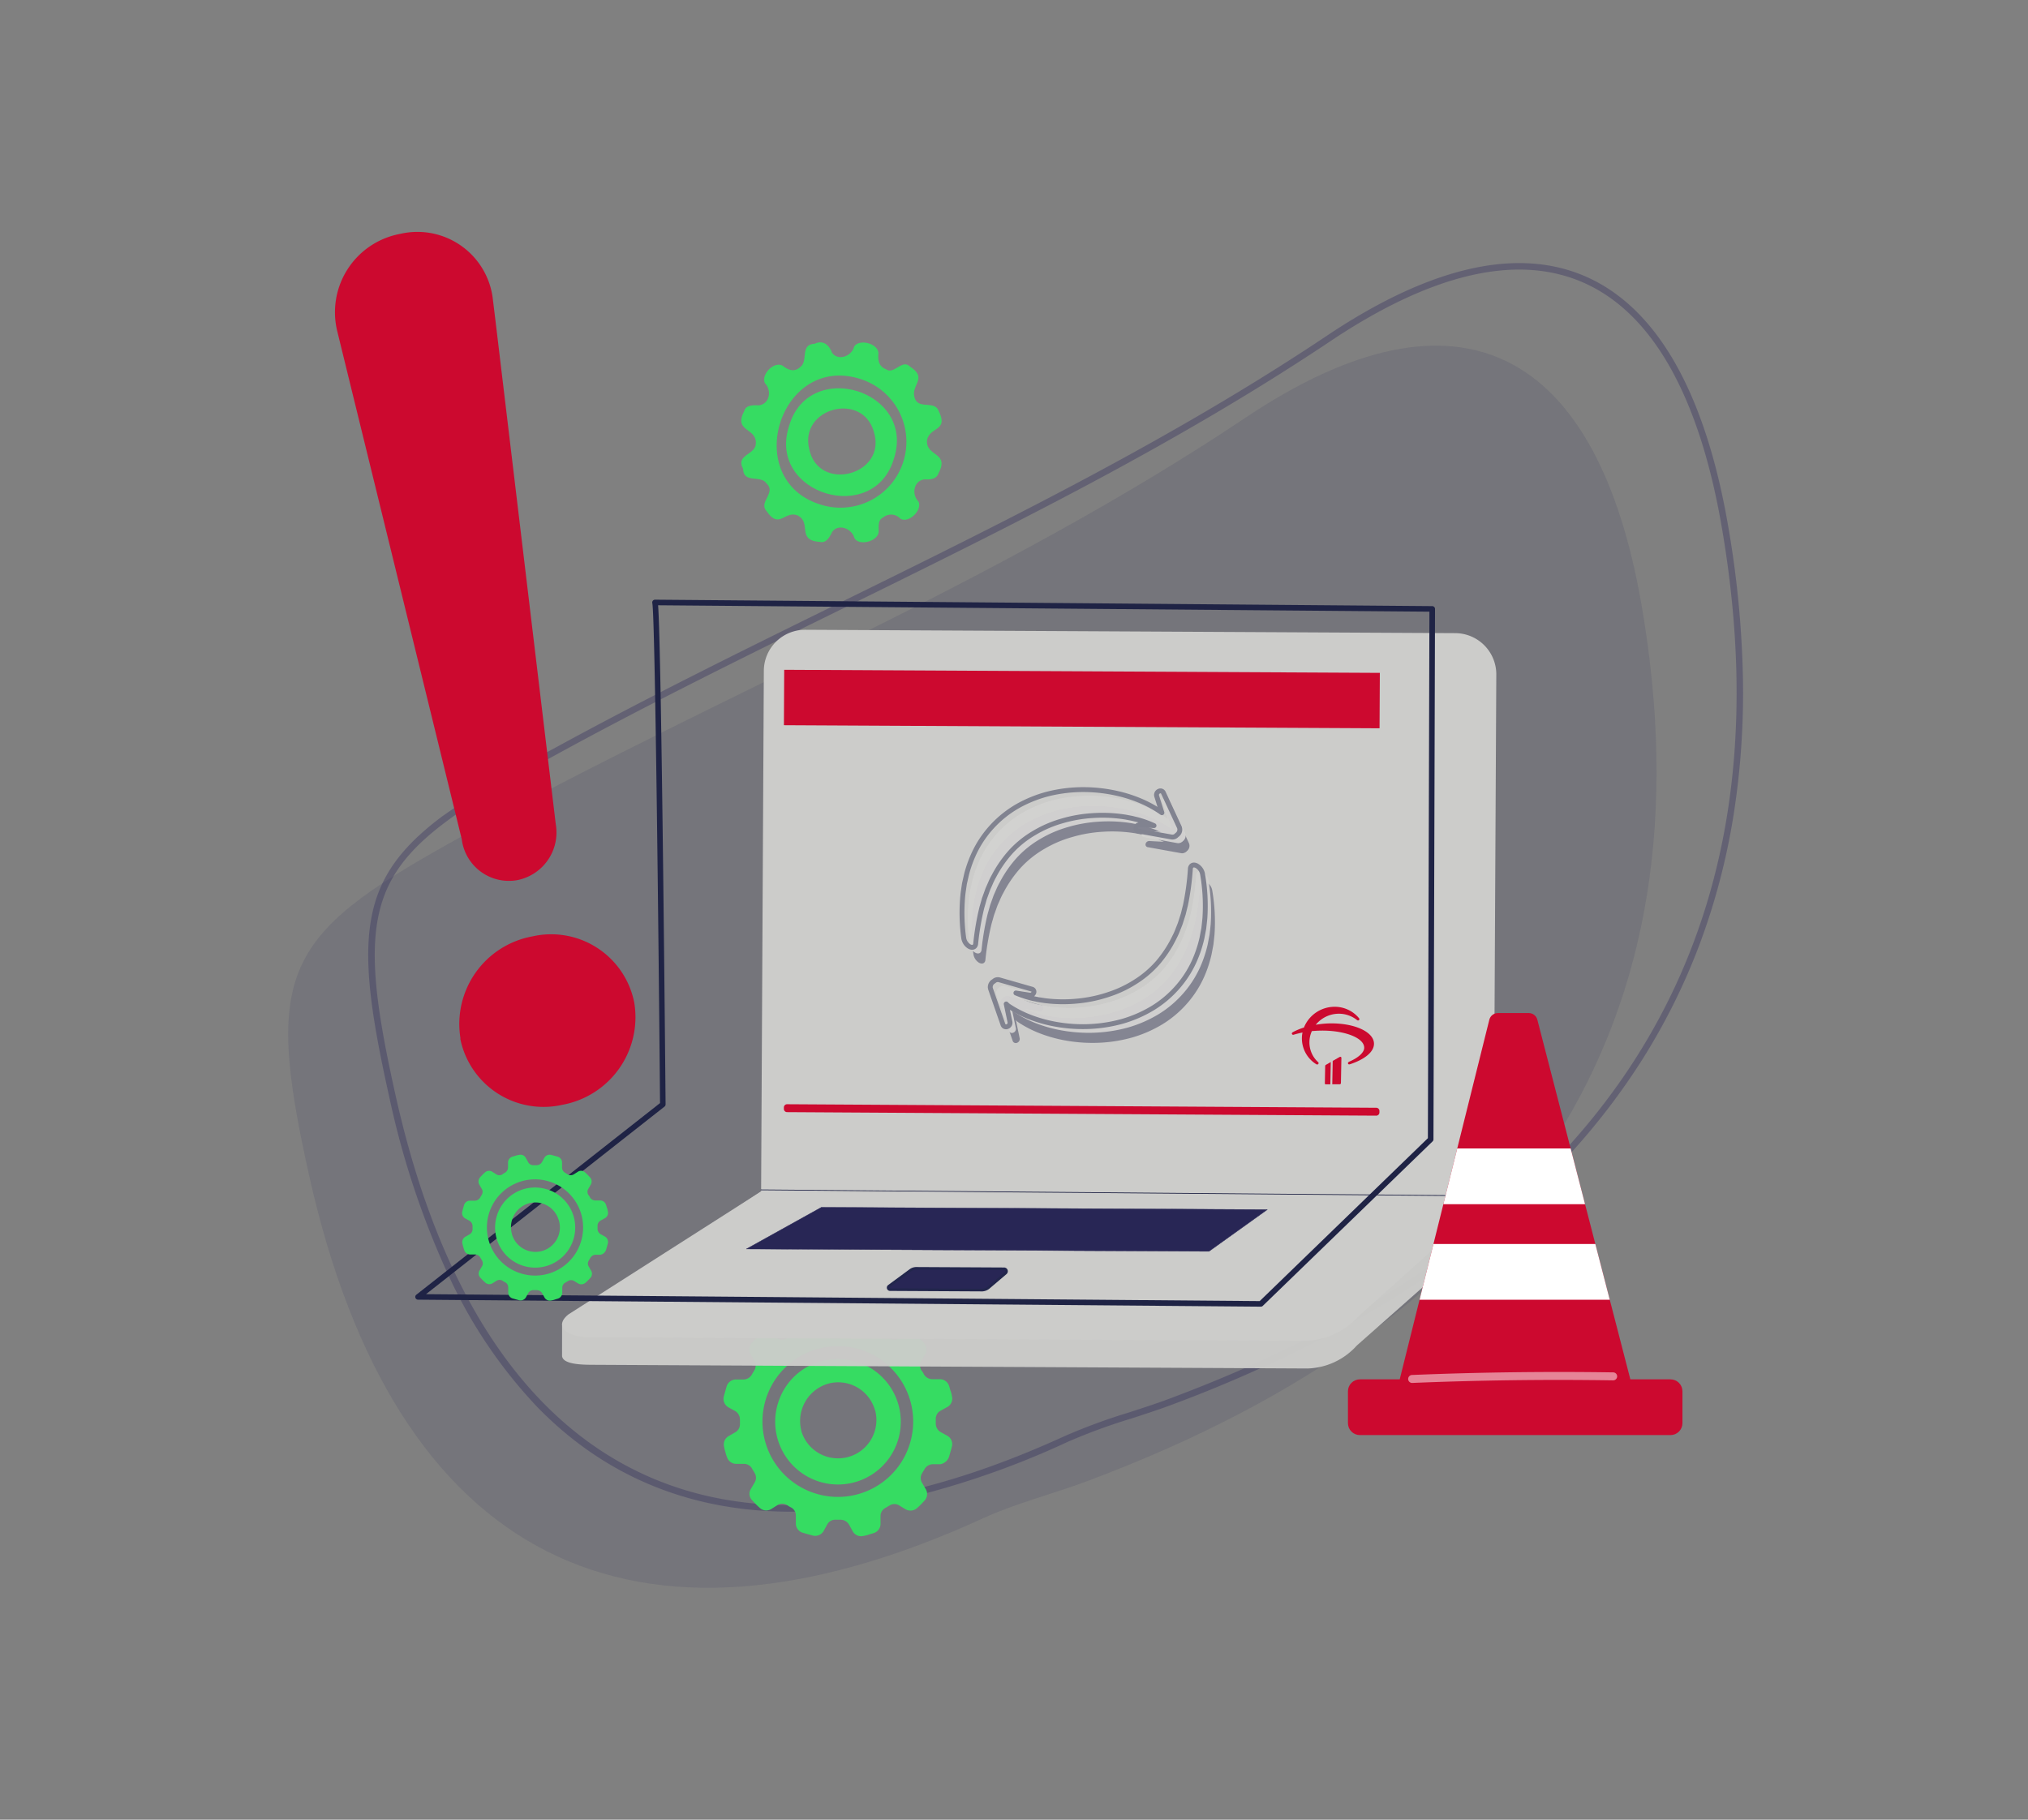 <svg id="erro-generico-err-desk" xmlns="http://www.w3.org/2000/svg" xmlns:xlink="http://www.w3.org/1999/xlink" width="312" height="280" viewBox="0 0 312 280">
  <rect x="0" y="0" width="312" height="280" fill="#808080" stroke="none"/>
  <defs>
    <clipPath id="clip-path">
      <rect id="Retângulo_94600" data-name="Retângulo 94600" width="312" height="280" fill="none"/>
    </clipPath>
    <clipPath id="clip-path-2">
      <rect id="Retângulo_94595" data-name="Retângulo 94595" width="360" height="280" fill="none"/>
    </clipPath>
    <clipPath id="clip-path-3">
      <rect id="Retângulo_94592" data-name="Retângulo 94592" width="210.572" height="191.19" transform="translate(68.309 53.16)" fill="rgba(39,34,88,0.12)"/>
    </clipPath>
    <clipPath id="clip-path-4">
      <rect id="Retângulo_94593" data-name="Retângulo 94593" width="143.318" height="27.247" transform="translate(110.467 183.328)" fill="none"/>
    </clipPath>
    <clipPath id="clip-path-5">
      <rect id="Retângulo_15668" data-name="Retângulo 15668" width="37.429" height="36.507" fill="#222346"/>
    </clipPath>
    <clipPath id="clip-path-6">
      <rect id="Retângulo_15669" data-name="Retângulo 15669" width="37.429" height="36.507" fill="none"/>
    </clipPath>
    <clipPath id="clip-path-7">
      <path id="Caminho_97074" data-name="Caminho 97074" d="M254.436,155.886a1.349,1.349,0,0,0-1.311,1.03l-13.783,55.331h-6.127a1.839,1.839,0,0,0-1.838,1.838v4.9a1.838,1.838,0,0,0,1.838,1.838H281a1.839,1.839,0,0,0,1.838-1.838v-4.9A1.839,1.839,0,0,0,281,212.247h-6.176L260.513,156.9a1.362,1.362,0,0,0-1.31-1.017Z" fill="none"/>
    </clipPath>
    <clipPath id="clip-path-9">
      <rect id="Retângulo_94598" data-name="Retângulo 94598" width="32.159" height="1.692" transform="translate(240.631 211.107)" fill="none"/>
    </clipPath>
  </defs>
  <g id="Grupo_103555" data-name="Grupo 103555" clip-path="url(#clip-path)">
    <g id="Grupo_103547" data-name="Grupo 103547" transform="translate(-24)">
      <g id="Grupo_103546" data-name="Grupo 103546" clip-path="url(#clip-path-2)">
        <path id="Path_97043" data-name="Path 97043" d="M145.748,232.611c-15.547,0-28.7-5.426-39.106-16.126a74.646,74.646,0,0,1-13.515-19.963,130.547,130.547,0,0,1-9.236-27.71c-2.02-9.046-2.976-14.984-3.195-19.855-.244-5.43.472-9.647,2.253-13.27,1.742-3.542,4.622-6.737,9.063-10.055a149.186,149.186,0,0,1,17.009-10.351c14.425-7.9,29.417-15.272,43.914-22.4,25.2-12.389,51.261-25.2,75.237-41.246,11.057-7.4,21-11.153,29.545-11.153,8.286,0,15.245,3.507,20.684,10.425,5.354,6.808,9.212,16.91,11.468,30.024a153.946,153.946,0,0,1,2.27,23.2,121.176,121.176,0,0,1-1.463,21.458,102.961,102.961,0,0,1-5.19,19.689,97.406,97.406,0,0,1-8.906,17.888,103.869,103.869,0,0,1-12.6,16.058,123.076,123.076,0,0,1-16.281,14.2,156.981,156.981,0,0,1-19.938,12.327,208.4,208.4,0,0,1-23.578,10.437c-2.032.759-4.13,1.438-6.16,2.095a89.7,89.7,0,0,0-9.745,3.575,131.569,131.569,0,0,1-22.4,8.067A82.74,82.74,0,0,1,145.748,232.611ZM257.718,41.482c-8.346,0-18.1,3.7-28.988,10.984-10.782,7.216-22.91,14.4-37.077,21.963-12.626,6.74-25.665,13.15-38.275,19.349-14.488,7.122-29.469,14.487-43.875,22.379-14.685,8.045-22.269,13.085-25.655,19.971-3.6,7.324-2.42,17.06,1.02,32.466,9.206,41.226,30.258,63.017,60.881,63.017,12.508,0,26.675-3.586,42.108-10.66a90.437,90.437,0,0,1,9.854-3.617c2.019-.653,4.107-1.329,6.118-2.08,67.417-25.186,96.034-70.322,85.056-134.154-2.227-12.949-6.019-22.9-11.268-29.576S265.681,41.482,257.718,41.482Z" fill="rgba(39,34,88,0.32)"/>
        <g id="Grupo_103542" data-name="Grupo 103542">
          <g id="Grupo_103541" data-name="Grupo 103541">
            <g id="Grupo_103540" data-name="Grupo 103540" clip-path="url(#clip-path-3)">
              <path id="Caminho_97044" data-name="Caminho 97044" d="M71.569,180.912c-7.246-32.448-3.664-37.345,24.883-52.984,39.486-21.632,81.383-38.365,119.189-63.669,33.044-22.117,54.155-10.4,60.926,28.965,11.006,63.995-17.8,109.462-85.374,134.708-5.285,1.974-10.83,3.342-15.938,5.683-54.052,24.772-90.514,6.286-103.686-52.7" fill="rgba(39,34,88,0.12)"/>
            </g>
          </g>
        </g>
        <path id="Caminho_97046" data-name="Caminho 97046" d="M100.189,49.03l9.311,77.775a7.478,7.478,0,0,1-5.994,8.64,7.311,7.311,0,0,1-8.421-6q-.025-.158-.045-.315L75.881,50.946A12.266,12.266,0,0,1,84.9,36.13q.337-.083.678-.145a11.682,11.682,0,0,1,14.26,10.182" fill="#cc092f"/>
        <path id="Caminho_97047" data-name="Caminho 97047" d="M94.846,159.8a13.7,13.7,0,0,1,11.065-15.714,13.025,13.025,0,0,1,15.587,9.812c.029.129.056.259.082.389A13.7,13.7,0,0,1,110.515,170,13.065,13.065,0,0,1,94.88,160.15c-.026-.112-.049-.224-.072-.336" fill="#cc092f"/>
        <path id="Caminho_97048" data-name="Caminho 97048" d="M143.683,215.939a9.661,9.661,0,1,0,12.064-6.413H155.7a9.594,9.594,0,0,0-12.013,6.413m14.965,1.12a5.9,5.9,0,0,1-11.351,3.207,2.209,2.209,0,0,0-.051-.255,5.986,5.986,0,0,1,4.072-7.075,5.871,5.871,0,0,1,7.279,4.021.158.158,0,0,1,.051.1" fill="#36dc62"/>
        <path id="Caminho_97049" data-name="Caminho 97049" d="M170,224.185c.153-.509.306-1.069.457-1.629a1.5,1.5,0,0,0-.711-1.629l-1.018-.56a1.517,1.517,0,0,1-.765-1.323v-.662a1.421,1.421,0,0,1,.765-1.323l1.018-.56a1.471,1.471,0,0,0,.711-1.629,4.749,4.749,0,0,0-.2-.814c-.1-.255-.153-.56-.254-.815a1.481,1.481,0,0,0-1.425-1.018h-1.121a1.517,1.517,0,0,1-1.323-.763,2.076,2.076,0,0,0-.357-.56,1.392,1.392,0,0,1,0-1.527l.56-.967a1.466,1.466,0,0,0-.2-1.782,12.931,12.931,0,0,0-1.17-1.171,1.38,1.38,0,0,0-1.731-.152l-.967.611a1.39,1.39,0,0,1-1.528,0,5.464,5.464,0,0,1-.56-.357,1.421,1.421,0,0,1-.763-1.323v-1.12a1.48,1.48,0,0,0-1.018-1.425c-.509-.153-1.069-.306-1.629-.458a1.5,1.5,0,0,0-1.629.712l-.559,1.018a1.518,1.518,0,0,1-1.323.764h-.713a1.423,1.423,0,0,1-1.324-.764l-.56-1.018a1.433,1.433,0,0,0-1.577-.712,5.236,5.236,0,0,0-.865.2c-.306.1-.56.153-.816.255a1.483,1.483,0,0,0-1.018,1.425v1.12a1.515,1.515,0,0,1-.763,1.323,2.1,2.1,0,0,0-.56.357,1.387,1.387,0,0,1-1.526,0l-.968-.611a1.45,1.45,0,0,0-1.73.152,12.954,12.954,0,0,0-1.172,1.171,1.526,1.526,0,0,0-.2,1.782l.56.967a1.385,1.385,0,0,1,0,1.527c-.1.2-.254.407-.357.611a1.516,1.516,0,0,1-1.322.763h-1.12a1.481,1.481,0,0,0-1.425,1.018c-.153.509-.306,1.069-.459,1.629a1.5,1.5,0,0,0,.713,1.629l1.018.56a1.519,1.519,0,0,1,.763,1.323v.662a1.422,1.422,0,0,1-.763,1.323l-.968.56a1.472,1.472,0,0,0-.711,1.629,4.634,4.634,0,0,0,.2.814,5.1,5.1,0,0,0,.255.815,1.483,1.483,0,0,0,1.426,1.018h1.119a1.421,1.421,0,0,1,1.323.763c.1.2.255.408.356.611a1.385,1.385,0,0,1,0,1.527l-.559.967a1.388,1.388,0,0,0,.2,1.731,12.941,12.941,0,0,0,1.171,1.171,1.457,1.457,0,0,0,1.73.2l.968-.61a1.386,1.386,0,0,1,1.528,0,3.814,3.814,0,0,0,.61.356,1.368,1.368,0,0,1,.713,1.221v1.222a1.482,1.482,0,0,0,1.017,1.425c.509.153,1.069.306,1.63.458a1.505,1.505,0,0,0,1.629-.712l.56-1.018a1.379,1.379,0,0,1,1.322-.713h.713a1.518,1.518,0,0,1,1.323.764l.56,1.018a1.474,1.474,0,0,0,1.63.712,4.751,4.751,0,0,0,.814-.2c.254-.1.559-.153.815-.255a1.482,1.482,0,0,0,1.017-1.425v-1.12a1.421,1.421,0,0,1,.763-1.323c.2-.1.407-.255.612-.357a1.387,1.387,0,0,1,1.526,0l.916.56a1.536,1.536,0,0,0,1.782-.152,12.687,12.687,0,0,0,1.171-1.171,1.461,1.461,0,0,0,.2-1.731l-.56-.967a1.385,1.385,0,0,1,0-1.527c.1-.2.254-.407.356-.611a1.517,1.517,0,0,1,1.323-.763h1.121a1.733,1.733,0,0,0,1.323-1.12m-20.463,5.65a11.594,11.594,0,1,1,14.456-7.737,11.57,11.57,0,0,1-14.456,7.737" fill="#36dc62"/>
        <g id="Grupo_103545" data-name="Grupo 103545" opacity="0.96">
          <g id="Grupo_103544" data-name="Grupo 103544">
            <g id="Grupo_103543" data-name="Grupo 103543" clip-path="url(#clip-path-4)">
              <path id="Caminho_97050" data-name="Caminho 97050" d="M110.474,203.76l30.62-20.432,112.692.582-.016,3.052a3.5,3.5,0,0,1-.742,2.136l-20.287,17.943a10.575,10.575,0,0,1-7.591,3.534l-109.98-.568c-1.6-.008-4.572-.045-4.7-1.351Z" fill="#ccccca"/>
            </g>
          </g>
        </g>
        <path id="Caminho_97051" data-name="Caminho 97051" d="M141.094,183.328l112.692.582-20.734,18.583a11.515,11.515,0,0,1-8.412,3.833l-110.177-.569c-2.823-.014-5.492-1.519-3-3.513Z" fill="#ccccca"/>
        <path id="Caminho_97052" data-name="Caminho 97052" d="M160.931,198.439l14.086.073a1.668,1.668,0,0,0,1.09-.4l2.607-2.22a.375.375,0,0,0-.241-.66l-13.5-.069a1.527,1.527,0,0,0-.913.3l-3.31,2.437a.3.3,0,0,0,.176.54" fill="#282655"/>
        <path id="Caminho_97053" data-name="Caminho 97053" d="M175.092,198.712h-.076l-14.086-.073a.5.5,0,0,1-.295-.9l3.31-2.437a1.732,1.732,0,0,1,1.033-.337l13.5.07a.576.576,0,0,1,.37,1.015l-2.607,2.219a1.872,1.872,0,0,1-1.145.445m-10.168-3.345a1.336,1.336,0,0,0-.74.257l-3.31,2.438a.1.1,0,0,0,.058.175l14.086.073a1.473,1.473,0,0,0,.958-.35l2.607-2.219a.173.173,0,0,0-.111-.3l-13.5-.07h-.052" fill="#22264c"/>
        <path id="Caminho_97054" data-name="Caminho 97054" d="M141.094,183.328l112.692.582L254.2,103.8a6.343,6.343,0,0,0-6.311-6.376l-100-.517a6.343,6.343,0,0,0-6.376,6.311Z" fill="#ccccca"/>
        <path id="Caminho_97055" data-name="Caminho 97055" d="M138.829,192.185l71.166.368,8.977-6.429-68.6-.354Z" fill="#282655"/>
        <path id="Caminho_97056" data-name="Caminho 97056" d="M209.995,192.578h0l-71.165-.368a.026.026,0,0,1-.025-.019.024.024,0,0,1,.012-.028l11.546-6.415.012,0,68.6.354a.025.025,0,0,1,.024.018.026.026,0,0,1-.009.028l-8.978,6.428a.034.034,0,0,1-.014.005m-71.07-.418,71.062.367,8.907-6.378-68.514-.354Z" fill="#282655"/>
        <rect id="Retângulo_94594" data-name="Retângulo 94594" width="8.527" height="91.638" transform="translate(144.602 111.591) rotate(-89.704)" fill="#cc092f"/>
        <path id="Caminho_97057" data-name="Caminho 97057" d="M235.732,170.455l-90.642-.542a.493.493,0,0,0-.494.488l0,.234a.494.494,0,0,0,.489.494l90.642.542a.493.493,0,0,0,.494-.488v-.234a.493.493,0,0,0-.488-.494" fill="#cc092f"/>
        <path id="Caminho_97058" data-name="Caminho 97058" d="M252.277,184.065h0l-111.18-.922a.055.055,0,0,1-.053-.055.052.052,0,0,1,.054-.053l111.18.922a.055.055,0,0,1,.053.055.053.053,0,0,1-.052.053" fill="#1f2345"/>
        <path id="Caminho_97059" data-name="Caminho 97059" d="M228.762,157.471a14.313,14.313,0,0,0-2.341.215,4.576,4.576,0,0,1,3.537-1.7,4.455,4.455,0,0,1,2.791.958c.126.1.224.114.324.017s.092-.192-.014-.315a4.851,4.851,0,0,0-3.847-1.727,5.091,5.091,0,0,0-4.606,3.193,9.22,9.22,0,0,0-1.7.708c-.139.078-.19.174-.143.288a.212.212,0,0,0,.283.1c.434-.127.878-.235,1.342-.334a3.724,3.724,0,0,0-.093.747,4.671,4.671,0,0,0,2.182,4.118c.136.085.253.084.334-.022a.2.2,0,0,0-.043-.3,4.085,4.085,0,0,1-1.317-3.1,4.14,4.14,0,0,1,.374-1.657c.463-.041.964-.072,1.514-.076,3.575-.021,6.568,1.127,6.539,2.657-.014.775-1.02,1.556-2.209,2.079-.287.126-.318.212-.281.337s.164.152.312.1c2.075-.682,3.657-1.791,3.682-3.121.034-1.807-2.886-3.186-6.618-3.163" fill="#cc092f"/>
        <path id="Caminho_97060" data-name="Caminho 97060" d="M230.08,162.651l-1.048.6-.067,3.591s.02,0,.166,0l.939,0a.2.2,0,0,0,.227-.207l.072-3.839c0-.158-.125-.233-.289-.14" fill="#cc092f"/>
        <path id="Caminho_97061" data-name="Caminho 97061" d="M228.734,163.422l-.736.422a.223.223,0,0,0-.124.2l-.05,2.665a.124.124,0,0,0,.14.138l.706,0Z" fill="#cc092f"/>
        <path id="Caminho_97062" data-name="Caminho 97062" d="M217.99,201.062h-.019L88.314,199.986a.427.427,0,0,1-.261-.764l37.49-29.487c-.225-25.877-.761-74.97-1.19-76.94a.428.428,0,0,1,.422-.519l119.573.992a.428.428,0,0,1,.424.429l-.239,81.623a.428.428,0,0,1-.13.306l-26.13,25.316a.435.435,0,0,1-.283.12M89.54,199.141,217.8,200.205l25.875-25.068.237-81.017-118.666-.984c.54,7.006,1.126,73.858,1.152,76.8a.43.43,0,0,1-.164.34Z" fill="#1f2345"/>
        <path id="Caminho_97063" data-name="Caminho 97063" d="M202.688,147.313a10.39,10.39,0,0,0,.338-2.087l.024-.519c0-.171,0-.34-.005-.511.007-.343-.029-.675-.044-1.011a16.965,16.965,0,0,0-.775-3.77,15.909,15.909,0,0,0-1.486-3.3,13.438,13.438,0,0,0-2.114-2.751,11.718,11.718,0,0,0-2.729-2.078,13.892,13.892,0,0,0-3.332-1.257,8.047,8.047,0,0,0-.912-.191l-.466-.077a3.8,3.8,0,0,0-.475-.064l-.969-.092c-.334-.01-.671-.013-1-.029a30.52,30.52,0,0,0-4.269.336l-.022,0c-.4.055-.619-.25-.482-.682a1.408,1.408,0,0,1,.77-.826,21.571,21.571,0,0,1,4.944-1.35c.4-.05.8-.087,1.2-.131l1.161-.03a14.133,14.133,0,0,1,2.211.19,12.171,12.171,0,0,1,3.87,1.321,12.416,12.416,0,0,1,3.067,2.338,14.687,14.687,0,0,1,2.259,3.129,17,17,0,0,1,1.445,3.775,17.869,17.869,0,0,1,.54,4.368,15.941,15.941,0,0,1-.191,2.44,12.912,12.912,0,0,1-.716,2.68,1.682,1.682,0,0,1-1.294,1.053c-.464.024-.694-.346-.549-.845Z" fill="#a2a2a2" opacity="0"/>
        <path id="Caminho_97064" data-name="Caminho 97064" d="M202.454,148.41l3.788-2.345a.468.468,0,0,1,.615.1.379.379,0,0,1-.067.571L203.4,149.5a.768.768,0,0,1-1.045-.146.6.6,0,0,1,.1-.946" fill="#a2a2a2" opacity="0"/>
        <path id="Caminho_97065" data-name="Caminho 97065" d="M202.07,148.9l-.278-3.921a.31.31,0,0,1,.331-.353.439.439,0,0,1,.415.381l.763,3.9a.511.511,0,0,1-.538.616.691.691,0,0,1-.693-.622" fill="#a2a2a2" opacity="0"/>
        <path id="Caminho_97066" data-name="Caminho 97066" d="M180.188,135.193a10.393,10.393,0,0,0-.263,2.1l-.007.519c0,.171.016.34.023.51.006.344.054.674.081,1.009a16.923,16.923,0,0,0,.908,3.74,15.923,15.923,0,0,0,1.6,3.246,13.5,13.5,0,0,0,2.21,2.674,11.728,11.728,0,0,0,2.8,1.98,13.864,13.864,0,0,0,3.374,1.138,7.952,7.952,0,0,0,.918.158l.469.061a4.084,4.084,0,0,0,.476.047l.973.058c.333,0,.67-.012,1-.007a30.438,30.438,0,0,0,4.254-.488l.022,0c.4-.07.628.227.506.664a1.414,1.414,0,0,1-.741.853,21.584,21.584,0,0,1-4.893,1.525c-.4.064-.792.115-1.19.173l-1.159.071a14.135,14.135,0,0,1-2.217-.111,12.2,12.2,0,0,1-3.914-1.183,12.452,12.452,0,0,1-3.148-2.228,14.705,14.705,0,0,1-2.369-3.046,17.056,17.056,0,0,1-1.578-3.722,17.847,17.847,0,0,1-.694-4.346,15.752,15.752,0,0,1,.1-2.445,12.943,12.943,0,0,1,.62-2.7,1.681,1.681,0,0,1,1.256-1.1c.463-.041.706.321.579.825Z" fill="#a2a2a2" opacity="0"/>
        <path id="Caminho_97067" data-name="Caminho 97067" d="M180.629,134.058l-4,1.954a.468.468,0,0,1-.6-.165.378.378,0,0,1,.125-.561l3.648-2.409a.767.767,0,0,1,1.025.249.6.6,0,0,1-.193.932" fill="#a2a2a2" opacity="0"/>
        <path id="Caminho_97068" data-name="Caminho 97068" d="M181.06,133.609l-.116,3.929a.309.309,0,0,1-.365.318.438.438,0,0,1-.374-.421l-.369-3.954a.511.511,0,0,1,.6-.56.69.69,0,0,1,.627.688" fill="#a2a2a2" opacity="0"/>
        <path id="Caminho_97069" data-name="Caminho 97069" d="M145.388,65.577c-3.382,10.448,13.124,15.439,16.155,4.94,3.327-10.447-13.128-15.481-16.155-4.94m13.084.98c1.933,6.547-8.516,9.287-9.969,2.58-1.6-6.4,8.311-8.978,9.969-2.58" fill="#36dc62"/>
        <path id="Caminho_97070" data-name="Caminho 97070" d="M168.4,72.786c1.719-3.246-2.015-2.5-1.781-5.072.469-2.112,3.359-1.325,1.78-4.495-.624-1.668-3.156-.125-3.693-2.047-.612-1.966,2.1-2.953-.713-4.761-1.209-1.233-2.425,1.3-3.693.4-1.091-.394-1.268-1.422-1.156-2.448-.028-1.5-2.947-2.289-3.739-1.023-.365,1.476-2.489,2.289-3.427.89-.418-1.154-1.388-1.953-2.625-1.335-2.355.1-.927,2.666-2.269,3.6-.867.815-1.849.446-2.671-.222-1.337-.748-3.4,1.381-2.715,2.714,1.079,1.1.7,3.211-.979,3.383-.79-.032-1.974-.082-2.224.89-1.719,3.246,2.014,2.5,1.78,5.073-.114,1.651-3.127,1.669-1.958,3.783.075,2.364,2.7.909,3.6,2.269,1.56,1.41-1.245,2.869,0,4.228,1.96,2.893,2.7,0,4.717.667,2.341,1.09-.154,3.881,3.472,4.094,1,.278,1.552-.773,1.913-1.512.963-1.358,3.06-.524,3.426.933.756,1.3,3.712.469,3.739-1.022,0-.731-.137-1.776.667-2.136a1.926,1.926,0,0,1,2.67.177c1.3.765,3.457-1.356,2.76-2.67-1.078-1.106-.7-3.211.979-3.382.8.063,1.855-.023,2.136-.98m-17.89,4.941c-12.694-3.648-6.607-23.4,5.875-19.4a10.136,10.136,0,0,1-5.875,19.4" fill="#36dc62"/>
        <path id="Caminho_97071" data-name="Caminho 97071" d="M100.437,187.091a6.164,6.164,0,1,0,7.7-4.093H108.1a6.121,6.121,0,0,0-7.664,4.093m9.548.714a3.763,3.763,0,1,1-7.242,2.046,1.355,1.355,0,0,0-.033-.162,3.82,3.82,0,0,1,2.6-4.515,3.748,3.748,0,0,1,4.645,2.566.1.1,0,0,1,.032.065" fill="#36dc62"/>
        <path id="Caminho_97072" data-name="Caminho 97072" d="M117.228,192.352c.1-.325.194-.682.292-1.039a.961.961,0,0,0-.455-1.039l-.649-.358a.967.967,0,0,1-.487-.844v-.422a.909.909,0,0,1,.487-.845l.649-.357a.941.941,0,0,0,.455-1.039,3.09,3.09,0,0,0-.13-.52c-.065-.162-.1-.357-.162-.519a.947.947,0,0,0-.91-.65H115.6a.972.972,0,0,1-.845-.487,1.342,1.342,0,0,0-.227-.357.886.886,0,0,1,0-.975l.357-.617a.933.933,0,0,0-.13-1.136,7.981,7.981,0,0,0-.747-.747.88.88,0,0,0-1.1-.1l-.617.39a.884.884,0,0,1-.974,0,3.362,3.362,0,0,1-.357-.227.91.91,0,0,1-.488-.845v-.714a.946.946,0,0,0-.649-.91c-.325-.1-.682-.194-1.039-.292a.962.962,0,0,0-1.04.455l-.357.649a.967.967,0,0,1-.844.487h-.455a.906.906,0,0,1-.844-.487l-.358-.649a.915.915,0,0,0-1.006-.455,3.422,3.422,0,0,0-.552.13c-.195.065-.358.1-.52.162a.947.947,0,0,0-.65.91v.714a.97.97,0,0,1-.487.845,1.342,1.342,0,0,0-.357.227.884.884,0,0,1-.974,0l-.617-.39a.928.928,0,0,0-1.105.1,8.093,8.093,0,0,0-.746.747.971.971,0,0,0-.13,1.136l.357.617a.886.886,0,0,1,0,.975c-.065.13-.163.259-.227.389a.97.97,0,0,1-.845.488h-.714a.945.945,0,0,0-.91.649c-.1.325-.195.682-.292,1.039a.961.961,0,0,0,.455,1.04l.649.357a.967.967,0,0,1,.487.844v.422a.908.908,0,0,1-.487.845l-.617.357a.941.941,0,0,0-.455,1.039,3.067,3.067,0,0,0,.13.52,3.279,3.279,0,0,0,.163.52.946.946,0,0,0,.909.649h.715a.906.906,0,0,1,.844.487c.065.13.162.26.227.39a.884.884,0,0,1,0,.974l-.357.617a.887.887,0,0,0,.13,1.1,8.089,8.089,0,0,0,.747.746.929.929,0,0,0,1.1.13l.617-.389a.886.886,0,0,1,.975,0,2.407,2.407,0,0,0,.389.227.873.873,0,0,1,.455.779v.78a.946.946,0,0,0,.649.909c.325.1.682.195,1.04.293a.961.961,0,0,0,1.039-.455l.357-.65a.881.881,0,0,1,.845-.454h.454a.97.97,0,0,1,.845.487l.357.649a.939.939,0,0,0,1.039.455,3,3,0,0,0,.52-.13c.162-.065.357-.1.519-.162a.946.946,0,0,0,.65-.91V198.2a.909.909,0,0,1,.487-.845c.13-.064.26-.162.39-.227a.884.884,0,0,1,.974,0l.585.357a.978.978,0,0,0,1.136-.1,7.981,7.981,0,0,0,.747-.747.929.929,0,0,0,.13-1.1l-.357-.617a.886.886,0,0,1,0-.975c.065-.129.162-.259.227-.389a.968.968,0,0,1,.845-.487h.714a1.108,1.108,0,0,0,.845-.715m-13.056,3.6a7.4,7.4,0,1,1,9.223-4.936,7.38,7.38,0,0,1-9.223,4.936" fill="#36dc62"/>
        <g id="Grupo_122964" data-name="Grupo 122964" transform="translate(172 121.5)">
          <g id="Grupo_104295" data-name="Grupo 104295" transform="translate(0 -0.001)">
            <g id="Grupo_78825" data-name="Grupo 78825" transform="translate(5.906 3.856)" opacity="0">
              <path id="Caminho_35687" data-name="Caminho 35687" d="M168.514,151.92l-2.223-2.339a1.145,1.145,0,0,1,.059-1.641,1.2,1.2,0,0,1,1.674.058l2.224,2.338,2.385-2.18a1.2,1.2,0,0,1,1.674.058,1.144,1.144,0,0,1-.059,1.641l-2.385,2.18,2.223,2.339a1.144,1.144,0,0,1-.059,1.641,1.2,1.2,0,0,1-1.674-.057l-2.223-2.339-2.386,2.18a1.2,1.2,0,0,1-1.674-.058,1.146,1.146,0,0,1,.059-1.641Z" transform="translate(-164.355 -147.628)" fill="#a3a3a3"/>
              <path id="Caminho_35688" data-name="Caminho 35688" d="M184.284,152.462l-2.223-2.339a1.146,1.146,0,0,1,.059-1.641,1.2,1.2,0,0,1,1.675.058l2.223,2.339,2.385-2.18a1.2,1.2,0,0,1,1.675.057,1.146,1.146,0,0,1-.059,1.642l-2.385,2.18,2.223,2.338a1.146,1.146,0,0,1-.059,1.642,1.2,1.2,0,0,1-1.674-.058l-2.223-2.339-2.385,2.18a1.2,1.2,0,0,1-1.674-.058,1.146,1.146,0,0,1,.059-1.641Z" transform="translate(-165.655 -147.673)" fill="#a3a3a3"/>
              <path id="Caminho_35689" data-name="Caminho 35689" d="M164.229,171.711a20.507,20.507,0,0,1,25.715.362" transform="translate(-164.229 -149.255)" fill="none" stroke="#a3a3a3" stroke-linecap="round" stroke-width="1.749"/>
            </g>
            <g id="Grupo_87903" data-name="Grupo 87903" transform="translate(0 0)" opacity="0.434">
              <g id="Grupo_87516" data-name="Grupo 87516" transform="translate(1.489 2.496)" opacity="0.96" style="mix-blend-mode: normal;isolation: isolate">
                <g id="Grupo_87515" data-name="Grupo 87515">
                  <g id="Grupo_87514" data-name="Grupo 87514" clip-path="url(#clip-path-5)">
                    <path id="Caminho_58572" data-name="Caminho 58572" d="M30.4,5.98a13.72,13.72,0,0,0-2.569-1.115l-.657-.2c-.219-.06-.439-.106-.658-.161-.439-.12-.876-.182-1.312-.272a22.423,22.423,0,0,0-5.092-.237,21.078,21.078,0,0,0-4.723.831A17.838,17.838,0,0,0,11.164,6.64,15.51,15.51,0,0,0,7.606,9.466a18.364,18.364,0,0,0-2.7,3.867,10.523,10.523,0,0,0-.543,1.108l-.252.574a5.208,5.208,0,0,0-.237.588l-.435,1.215c-.122.425-.235.857-.365,1.279a40.309,40.309,0,0,0-.961,5.59l0,.029c-.06.536-.523.714-1.032.4a1.868,1.868,0,0,1-.809-1.259,28.565,28.565,0,0,1-.119-6.788c.066-.53.148-1.051.222-1.578l.341-1.5a18.6,18.6,0,0,1,.966-2.777A16.158,16.158,0,0,1,4.635,5.674a16.485,16.485,0,0,1,4-3.174A19.448,19.448,0,0,1,13.393.622,22.537,22.537,0,0,1,18.711,0a23.634,23.634,0,0,1,5.783.733,21,21,0,0,1,3.07,1.042,17.154,17.154,0,0,1,3.208,1.794,2.227,2.227,0,0,1,.928,2c-.12.6-.67.778-1.264.43Z" transform="translate(0 0)" fill="#222346"/>
                    <path id="Caminho_58573" data-name="Caminho 58573" d="M1.8,6.446.027.819A.621.621,0,0,1,.362.063a.5.5,0,0,1,.71.274l2.44,5.252a1.018,1.018,0,0,1-.529,1.294A.8.8,0,0,1,1.8,6.446" transform="translate(29.929 0.192)" fill="#222346"/>
                    <path id="Caminho_58574" data-name="Caminho 58574" d="M5.488,1.872.364.948A.41.41,0,0,1,.019.408.58.58,0,0,1,.643,0L5.9.294a.676.676,0,0,1,.616.892.915.915,0,0,1-1.024.686" transform="translate(26.746 5.419)" fill="#222346"/>
                    <path id="Caminho_58575" data-name="Caminho 58575" d="M1.3,19.3A13.754,13.754,0,0,0,3.91,20.325l.665.177c.221.051.442.091.663.137.443.105.882.151,1.321.226a22.419,22.419,0,0,0,5.1.056,21.079,21.079,0,0,0,4.69-1A17.837,17.837,0,0,0,20.5,17.959a15.52,15.52,0,0,0,3.456-2.95,18.359,18.359,0,0,0,2.562-3.961,10.449,10.449,0,0,0,.5-1.127l.232-.582a5.279,5.279,0,0,0,.216-.6l.391-1.229c.106-.43.2-.865.32-1.292A40.329,40.329,0,0,0,28.943.6l0-.029c.041-.538.5-.732,1.018-.433a1.868,1.868,0,0,1,.852,1.229,28.565,28.565,0,0,1,.36,6.78c-.047.532-.111,1.055-.167,1.585l-.287,1.511a18.628,18.628,0,0,1-.866,2.81,16.145,16.145,0,0,1-2.8,4.639,16.485,16.485,0,0,1-3.888,3.314,19.43,19.43,0,0,1-4.684,2.045,22.537,22.537,0,0,1-5.292.811,23.627,23.627,0,0,1-5.806-.528A20.97,20.97,0,0,1,4.283,23.4a17.134,17.134,0,0,1-3.269-1.679,2.226,2.226,0,0,1-1-1.97c.1-.608.642-.8,1.247-.475Z" transform="translate(6.189 11.606)" fill="#222346"/>
                    <path id="Caminho_58576" data-name="Caminho 58576" d="M1.837.621,3.039,6.4a.622.622,0,0,1-.409.719.5.5,0,0,1-.679-.344L.049,1.3A1.018,1.018,0,0,1,.7.069.8.8,0,0,1,1.837.621" transform="translate(4.343 29.35)" fill="#222346"/>
                    <path id="Caminho_58577" data-name="Caminho 58577" d="M1.14.036,6.146,1.468a.409.409,0,0,1,.29.571.58.58,0,0,1-.662.344l-5.2-.817A.677.677,0,0,1,.052.616.916.916,0,0,1,1.14.036" transform="translate(4.603 29.235)" fill="#222346"/>
                  </g>
                </g>
              </g>
              <g id="Grupo_87519" data-name="Grupo 87519" transform="translate(0.896 0.942)" opacity="0.96" style="mix-blend-mode: normal;isolation: isolate">
                <g id="Grupo_87518" data-name="Grupo 87518">
                  <g id="Grupo_87517" data-name="Grupo 87517" clip-path="url(#clip-path-6)">
                    <path id="Caminho_58578" data-name="Caminho 58578" d="M30.4,5.98a13.72,13.72,0,0,0-2.569-1.115l-.657-.2c-.219-.06-.439-.106-.658-.161-.439-.12-.876-.182-1.312-.272a22.423,22.423,0,0,0-5.092-.237,21.08,21.08,0,0,0-4.723.831A17.837,17.837,0,0,0,11.164,6.64,15.511,15.511,0,0,0,7.606,9.466a18.363,18.363,0,0,0-2.7,3.867,10.518,10.518,0,0,0-.543,1.108l-.252.574a5.209,5.209,0,0,0-.237.588l-.435,1.215c-.122.425-.235.857-.365,1.279a40.311,40.311,0,0,0-.961,5.59l0,.029c-.06.536-.523.714-1.032.4a1.868,1.868,0,0,1-.809-1.259,28.566,28.566,0,0,1-.119-6.788c.066-.53.148-1.051.222-1.578l.341-1.5a18.6,18.6,0,0,1,.966-2.777A16.158,16.158,0,0,1,4.635,5.674a16.486,16.486,0,0,1,4-3.174A19.447,19.447,0,0,1,13.393.622,22.537,22.537,0,0,1,18.711,0a23.633,23.633,0,0,1,5.783.733,21,21,0,0,1,3.07,1.042,17.153,17.153,0,0,1,3.208,1.794,2.227,2.227,0,0,1,.928,2c-.12.6-.67.778-1.264.43Z" transform="translate(0 0)" fill="#dddcdb"/>
                    <path id="Caminho_58579" data-name="Caminho 58579" d="M1.8,6.446.027.819A.621.621,0,0,1,.362.063a.5.5,0,0,1,.71.273l2.44,5.252a1.018,1.018,0,0,1-.529,1.294A.8.8,0,0,1,1.8,6.446" transform="translate(29.929 0.192)" fill="#dddcdb"/>
                    <path id="Caminho_58580" data-name="Caminho 58580" d="M5.488,1.872.364.948A.41.41,0,0,1,.019.408.58.58,0,0,1,.643,0L5.9.294a.677.677,0,0,1,.616.892.915.915,0,0,1-1.024.686" transform="translate(26.746 5.419)" fill="#dddcdb"/>
                    <path id="Caminho_58581" data-name="Caminho 58581" d="M1.3,19.3A13.757,13.757,0,0,0,3.91,20.325l.665.177c.221.051.442.091.663.137.443.105.882.151,1.321.226a22.419,22.419,0,0,0,5.1.056,21.078,21.078,0,0,0,4.69-1A17.837,17.837,0,0,0,20.5,17.959a15.52,15.52,0,0,0,3.456-2.95,18.359,18.359,0,0,0,2.562-3.961,10.455,10.455,0,0,0,.5-1.127l.232-.582a5.272,5.272,0,0,0,.216-.6l.391-1.229c.106-.43.2-.865.32-1.292A40.33,40.33,0,0,0,28.943.6l0-.029c.041-.538.5-.732,1.018-.433a1.868,1.868,0,0,1,.852,1.229,28.567,28.567,0,0,1,.36,6.78c-.047.532-.111,1.055-.167,1.585l-.287,1.511a18.628,18.628,0,0,1-.866,2.81,16.145,16.145,0,0,1-2.8,4.639,16.486,16.486,0,0,1-3.888,3.314,19.43,19.43,0,0,1-4.684,2.045,22.537,22.537,0,0,1-5.293.811,23.628,23.628,0,0,1-5.806-.528A20.973,20.973,0,0,1,4.283,23.4a17.134,17.134,0,0,1-3.269-1.679,2.226,2.226,0,0,1-1-1.97c.1-.608.642-.8,1.248-.475Z" transform="translate(6.19 11.606)" fill="#dddcdb"/>
                    <path id="Caminho_58582" data-name="Caminho 58582" d="M1.837.621,3.039,6.4a.622.622,0,0,1-.409.719.5.5,0,0,1-.679-.344L.049,1.3A1.018,1.018,0,0,1,.7.069.8.8,0,0,1,1.837.621" transform="translate(4.343 29.35)" fill="#dddcdb"/>
                    <path id="Caminho_58583" data-name="Caminho 58583" d="M1.14.036,6.146,1.468a.41.41,0,0,1,.29.572.581.581,0,0,1-.662.343l-5.2-.817A.676.676,0,0,1,.052.616.915.915,0,0,1,1.14.036" transform="translate(4.604 29.235)" fill="#dddcdb"/>
                  </g>
                </g>
              </g>
              <path id="Caminho_58584" data-name="Caminho 58584" d="M4.9,13.334a18.363,18.363,0,0,1,2.7-3.867,15.508,15.508,0,0,1,3.558-2.826,17.814,17.814,0,0,1,4.222-1.815A21.044,21.044,0,0,1,20.108,4a22.423,22.423,0,0,1,5.092.237c.436.09.874.152,1.312.272.219.055.439.1.658.161l.657.2a17.034,17.034,0,0,1,1.714.674l-2.153-.12a.578.578,0,0,0-.624.408.409.409,0,0,0,.345.54l5.124.923a.864.864,0,0,0,.815-.3,1,1,0,0,0,.393-1.209L31,.529a.5.5,0,0,0-.71-.274.622.622,0,0,0-.335.757l.8,2.549a17.109,17.109,0,0,0-3.195-1.785A21,21,0,0,0,24.494.734,23.665,23.665,0,0,0,18.711,0a22.569,22.569,0,0,0-5.318.623A19.424,19.424,0,0,0,8.639,2.5a16.486,16.486,0,0,0-4,3.174,16.145,16.145,0,0,0-2.959,4.537,18.629,18.629,0,0,0-.966,2.777l-.341,1.5C.3,15.016.214,15.537.148,16.066a28.534,28.534,0,0,0,.119,6.788,1.868,1.868,0,0,0,.809,1.259c.51.317.972.14,1.032-.4l0-.03a40.288,40.288,0,0,1,.961-5.59c.13-.423.244-.854.365-1.28L3.873,15.6a5.324,5.324,0,0,1,.236-.588l.252-.573A10.413,10.413,0,0,1,4.9,13.334Z" transform="translate(0 0)" fill="none" stroke="#202445" stroke-linecap="round" stroke-linejoin="round" stroke-width="0.75"/>
              <path id="Caminho_58585" data-name="Caminho 58585" d="M32.662,1.37A1.871,1.871,0,0,0,31.809.14c-.521-.3-.976-.105-1.018.433l0,.03a40.328,40.328,0,0,1-.763,5.621c-.115.427-.213.862-.32,1.291l-.391,1.229a5.2,5.2,0,0,1-.216.6l-.231.582a10.4,10.4,0,0,1-.5,1.127A18.367,18.367,0,0,1,25.8,15.009a15.539,15.539,0,0,1-3.456,2.951,17.834,17.834,0,0,1-4.155,1.963,21.079,21.079,0,0,1-4.69,1,22.422,22.422,0,0,1-5.1-.057c-.439-.074-.879-.12-1.321-.225-.221-.047-.442-.086-.663-.137l-.665-.177a16.643,16.643,0,0,1-1.8-.639l2.078.326a.579.579,0,0,0,.662-.343.409.409,0,0,0-.29-.572L1.4,17.665a.867.867,0,0,0-.841.219,1,1,0,0,0-.512,1.164l1.9,5.469a.5.5,0,0,0,.68.344.621.621,0,0,0,.408-.719l-.575-2.764a2.155,2.155,0,0,0,.4.347A17.168,17.168,0,0,0,6.129,23.4a20.974,20.974,0,0,0,3.106.932,23.658,23.658,0,0,0,5.806.527,22.543,22.543,0,0,0,5.293-.811,19.456,19.456,0,0,0,4.684-2.046,16.483,16.483,0,0,0,3.888-3.313,16.149,16.149,0,0,0,2.8-4.64,18.6,18.6,0,0,0,.867-2.809l.287-1.511c.056-.53.119-1.053.167-1.585A28.594,28.594,0,0,0,32.662,1.37Z" transform="translate(4.342 11.606)" fill="none" stroke="#202445" stroke-linecap="round" stroke-linejoin="round" stroke-width="0.75"/>
            </g>
          </g>
        </g>
      </g>
    </g>
    <g id="Grupo_103549" data-name="Grupo 103549" transform="translate(-24)">
      <g id="Grupo_103548" data-name="Grupo 103548" clip-path="url(#clip-path-7)">
        <path id="Caminho_97073" data-name="Caminho 97073" d="M280.95,212.247h-6.126L260.513,156.9a1.36,1.36,0,0,0-1.311-1.017h-4.766a1.348,1.348,0,0,0-1.311,1.029l-13.784,55.332h-6.126a1.838,1.838,0,0,0-1.838,1.838v4.9a1.838,1.838,0,0,0,1.838,1.838H281a1.838,1.838,0,0,0,1.838-1.838v-4.9A1.839,1.839,0,0,0,281,212.246h-.05" fill="#cc092f"/>
        <rect id="Retângulo_94596" data-name="Retângulo 94596" width="37.982" height="8.577" transform="translate(238.68 176.716)" fill="#fff"/>
        <rect id="Retângulo_94597" data-name="Retângulo 94597" width="37.982" height="8.577" transform="translate(237.454 191.418)" fill="#fff"/>
      </g>
    </g>
    <g id="Grupo_103554" data-name="Grupo 103554" transform="translate(-24)">
      <g id="Grupo_103553" data-name="Grupo 103553" clip-path="url(#clip-path-2)">
        <g id="Grupo_103552" data-name="Grupo 103552" opacity="0.5">
          <g id="Grupo_103551" data-name="Grupo 103551">
            <g id="Grupo_103550" data-name="Grupo 103550" clip-path="url(#clip-path-9)">
              <path id="Caminho_97075" data-name="Caminho 97075" d="M241.228,212.8q15.45-.638,30.95-.4a.613.613,0,0,0,0-1.226q-15.476-.232-30.95.4a.613.613,0,0,0,0,1.225" fill="#fff"/>
            </g>
          </g>
        </g>
      </g>
    </g>
  </g>
</svg>
